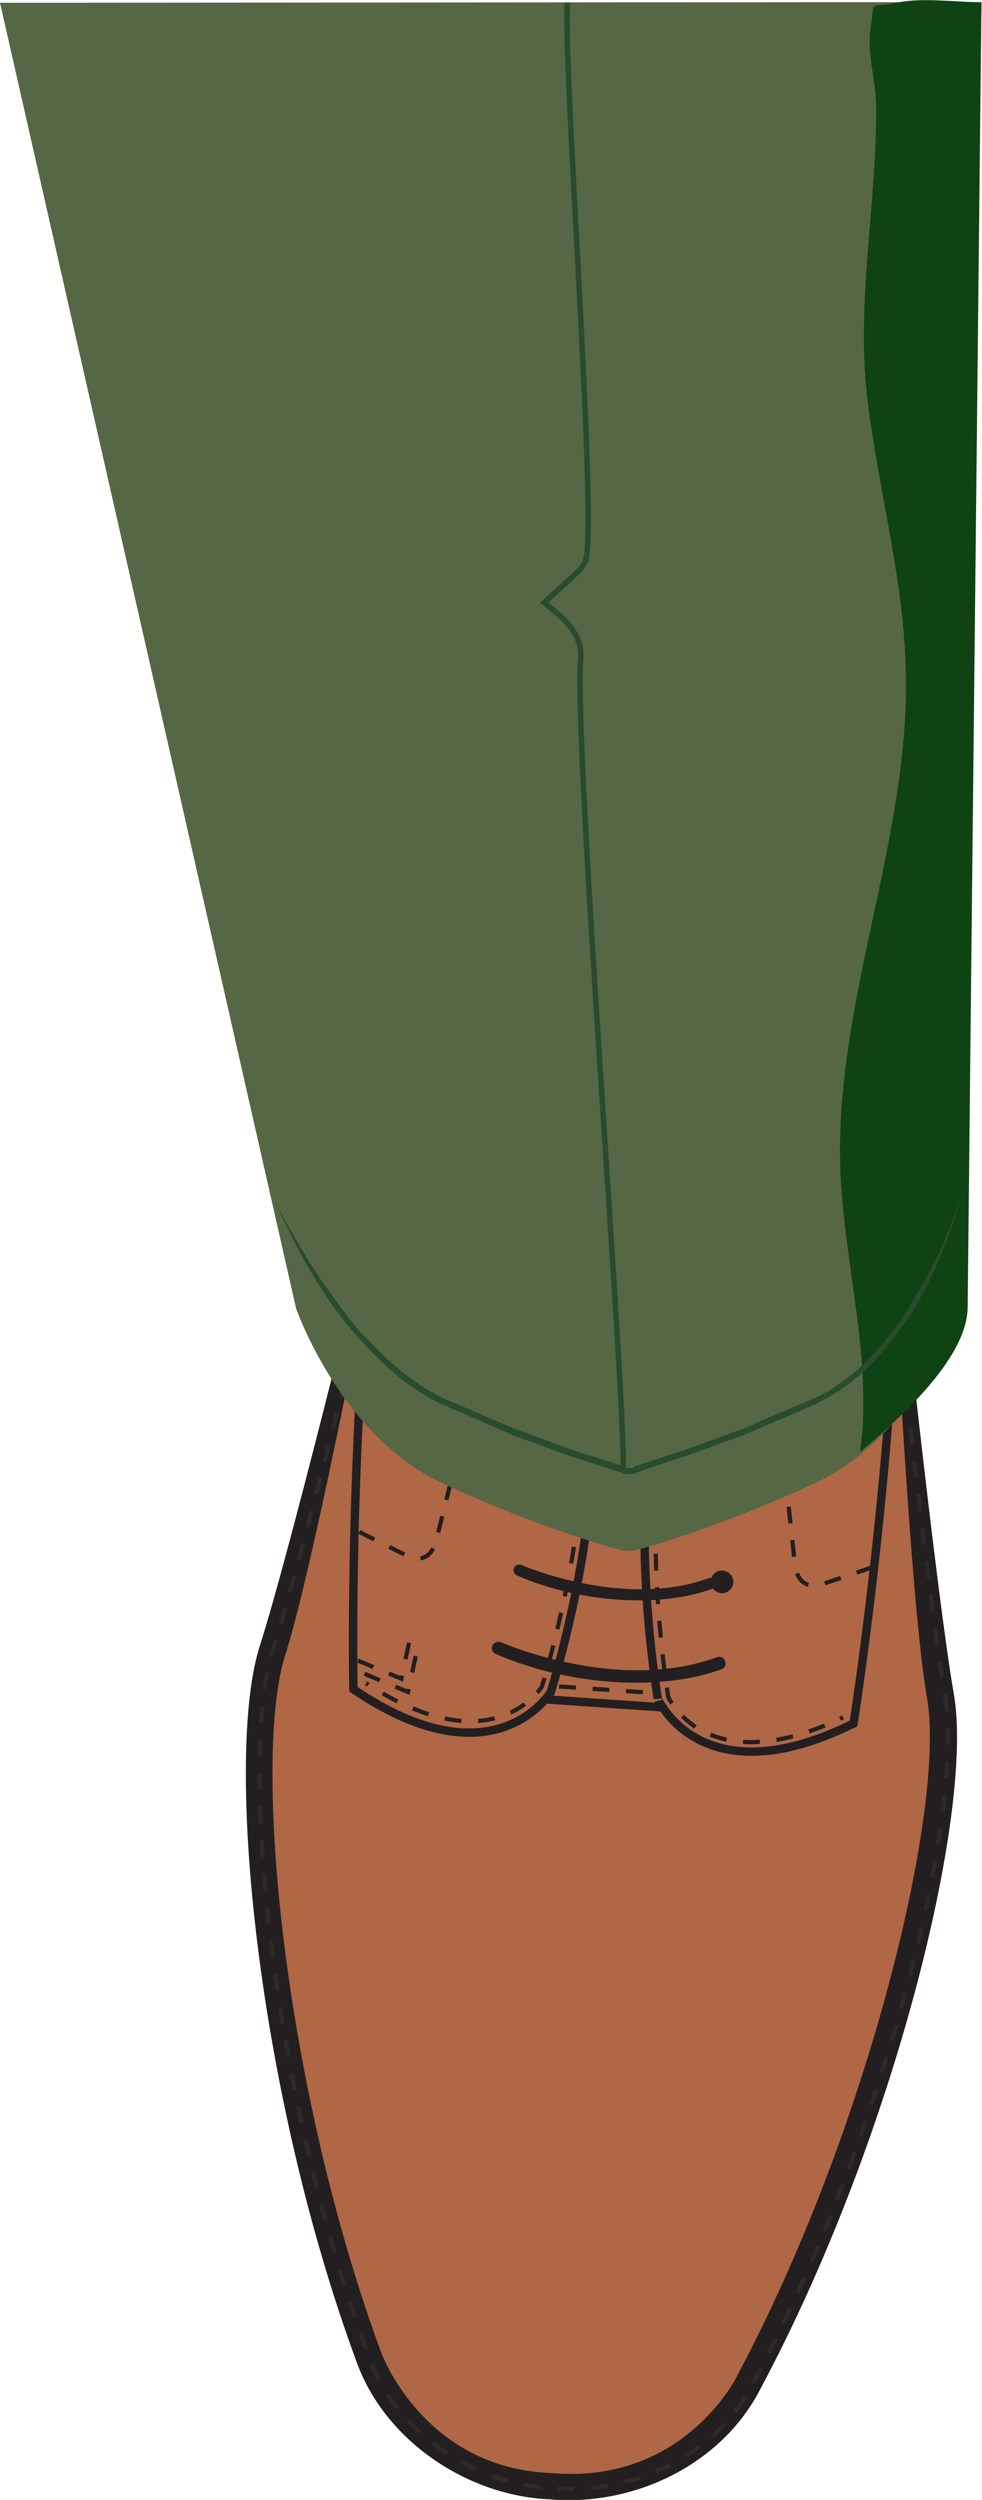 <?xml version="1.0" encoding="utf-8"?>
<!-- Generator: Adobe Illustrator 17.1.0, SVG Export Plug-In . SVG Version: 6.00 Build 0)  -->
<!DOCTYPE svg PUBLIC "-//W3C//DTD SVG 1.1//EN" "http://www.w3.org/Graphics/SVG/1.1/DTD/svg11.dtd">
<svg version="1.1" id="Layer_1" xmlns="http://www.w3.org/2000/svg" xmlns:xlink="http://www.w3.org/1999/xlink" x="0px" y="0px"
	 viewBox="0 0 178.1 453" enable-background="new 0 0 178.1 453" xml:space="preserve">
<g id="XMLID_1_">
	<path id="XMLID_28_" fill="#231F20" stroke="#231F20" stroke-width="1.522" stroke-miterlimit="3.864" d="M72.6,211.5
		c5.5-81.7,41.5-89.6,65.1-75.6c19.1,11.3,21,60.6,20.9,81.5l3.6,0.2c0,0,3.2,70.2,6.7,90c3.4,19.8-10.5,78.1-34.6,123.3
		c0,0-9.8,20-34.3,17.9c-23.9-0.9-31.6-22.4-31.6-22.4c-17.7-48-23.5-107.7-17.4-126.8c6.1-19.1,19-88.2,19-88.2L72.6,211.5
		L72.6,211.5z"/>
	<path id="XMLID_27_" fill="#231F20" d="M47.1,298.3c6.1-19,22.4-86.3,22.4-86.3c17,1.2,47.9,3.3,92.8,6.4
		c0.6,5.2,7.4,69.7,10.7,88.6c3.7,21.2-10.8,80.5-35.1,125.9c-7,13.7-22.9,21.3-38.1,20c-15.1-0.6-30.1-10.7-35.2-25.1
		C46.8,379.5,40.6,318.8,47.1,298.3L47.1,298.3z"/>
	<path id="XMLID_26_" fill="#AF6745" stroke="#231F20" stroke-width="1.522" stroke-miterlimit="3.864" d="M162.8,228.8
		c1.1,20.6,3.5,64,6.1,78.9c3.4,19.8-10.5,78.1-34.6,123.3c0,0-9.8,20-34.3,17.9c-23.9-0.9-31.6-22.4-31.6-22.4
		c-17.7-48-23.5-107.7-17.4-126.8c4.2-13.2,11.6-50.2,15.8-71.8c8.6,12.5,31.5,38.7,54.7,41.5C141.8,271.7,156.8,242.9,162.8,228.8
		L162.8,228.8z"/>
	
		<path id="XMLID_25_" fill="none" stroke="#2E2A25" stroke-width="0.761" stroke-miterlimit="3.864" stroke-dasharray="3.045,3.045" d="
		M161.1,222.4c1.6,15.2,7.4,68.1,10.3,85c3.6,20.5-10.7,79.3-34.9,124.6c-6.6,12.9-21.7,20.1-36.2,18.9
		c-14.3-0.6-28.6-10.3-33.4-23.8C49.2,379,43.2,318.8,49.5,299c5.2-16.3,18-68.4,21.5-82.7"/>
	<path id="XMLID_24_" fill="#AF6745" stroke="#231F20" stroke-width="1.522" stroke-miterlimit="3.864" d="M139.7,145.6
		c0,0-17.3-16.5-38.1-2.6c0,0-6.6-10.5,6.4-19.7c0,0,11.5-5.2,29,2.3C136.9,125.6,143.5,133.4,139.7,145.6L139.7,145.6z"/>
	<path id="XMLID_23_" fill="#AF6745" stroke="#231F20" stroke-width="1.522" stroke-miterlimit="3.864" d="M79.4,306.6l59.9,4.1
		l3.1-45.3l-3.5-18.2c0,0-2-5.2-6.6-4.6c-4.6,0.6-9,4.7-18.6,4.6c-8.7-1.5-13.3-5.9-17.8-7.1c-4.5-1.2-7.2,3.6-7.2,3.6l-5.9,17.6
		L79.4,306.6L79.4,306.6z"/>
	
		<path id="XMLID_20_" fill="none" stroke="#231F20" stroke-width="0.761" stroke-miterlimit="3.864" stroke-dasharray="3.045,3.045" d="
		M139.9,143.4c0,0-17.3-16.5-38.1-2.6 M85,264.7l0.2-2.9l5.8-17.1c0.4-0.7,2.3-3.2,4.8-2.5c0.9,0.2,1.9,0.7,3,1.3
		c1.2,0.6,2.5,1.3,3.8,2c2.9,1.5,6.4,3.1,11.1,3.9l0.3,0c5.1,0,8.9-1.1,11.9-2.2c1.4-0.5,2.7-1.1,3.9-1.6c1.2-0.4,2.1-0.7,3-0.9
		c2.6-0.3,4.1,2.5,4.4,3.2l3.4,17.8l-0.2,2.9"/>
	<path id="XMLID_19_" fill="#AF6745" stroke="#231F20" stroke-width="1.522" stroke-miterlimit="3.864" d="M64.1,306.1
		c0,0-3.7-177.7,44.1-182.8c0,0-8.5,7.4-6.1,20.1c0,0-26.5,47.7-23.1,80.4c3.5,32.7,29.4,26.3,28.2,44.8s-7.3,38-7.3,38
		S89.7,323.5,64.1,306.1L64.1,306.1z"/>
	<path id="XMLID_18_" fill="#AF6745" stroke="#231F20" stroke-width="1.522" stroke-miterlimit="3.864" d="M154.8,312.3
		c0,0,28-175.5-18.7-187.1c0,0,7.4,8.4,3.3,20.7c0,0,19.8,50.9,11.8,82.8c-7.9,31.9-32.8,22.1-34,40.5c-1.3,18.5,2.1,38.6,2.1,38.6
		S127.1,326,154.8,312.3L154.8,312.3z"/>
	
		<path id="XMLID_13_" fill="none" stroke="#231F20" stroke-width="0.761" stroke-miterlimit="3.864" stroke-dasharray="3.045,3.045" d="
		M100.3,143c-1.4,2.7-7.2,13.6-12.6,27.5c-6.2,16-12.1,36.5-10.3,53.4c1.8,17.1,9.6,24.1,16.7,29.2c1.7,1.2,3.3,2.3,4.8,3.4
		c1.5,1.1,2.7,2.1,3.8,3.2c1.9,2.1,3.1,4.7,2.8,8.7c-1.2,17-6.5,34.9-7.2,37.2l-0.2,0.3c-0.3,0.4-0.7,0.9-1.3,1.5
		c-1.2,1.2-3,2.6-5.6,3.5c-4.9,1.8-12.9,1.9-24.8-5.9 M141.6,146.1c1.1,2.8,5.3,14.4,8.7,29c4,16.7,7,37.8,2.9,54.3
		c-4.2,16.7-12.9,22.6-20.5,26.6c-1.8,1-3.6,1.8-5.3,2.7c-1.6,0.9-3,1.7-4.2,2.7c-2.2,1.8-3.7,4.2-4,8.2c-1.2,17,1.6,35.4,2,37.9
		l0.2,0.4c0.2,0.4,0.6,1,1.1,1.6c1,1.3,2.6,3,5,4.2c4.6,2.4,12.5,3.7,25.4-2.5 M87.6,245.2l-8.3,33.2c0,0-0.8,5.9-5.7,3.4
		c-4.9-2.4-9-4.5-9-4.5 M140.4,248.8l3.7,34c0,0,0,5.9,5.2,4.2c5.1-1.7,9.5-3.2,9.5-3.2"/>
	<path id="XMLID_12_" fill="#231F20" d="M95.8,266.5c0,0,18.3,8,33.9,2.4c1.3-0.5,2,1.4,0.7,1.9c-10.5,3.8-25.2,2.1-35.4-2.4
		C93.7,267.8,94.5,265.9,95.8,266.5L95.8,266.5z"/>
	<path id="XMLID_11_" fill="#231F20" d="M94.6,283.6c0,0,18.3,8,33.9,2.4c1.3-0.5,2,1.4,0.7,1.9c-10.5,3.8-25.2,2.1-35.4-2.4
		C92.5,284.9,93.3,283.1,94.6,283.6L94.6,283.6z"/>
	<path id="XMLID_10_" fill="#231F20" d="M90.9,297.6c0,0,21.1,9.3,39.1,2.7c1.5-0.5,2.3,1.7,0.8,2.2c-12.2,4.4-29.1,2.4-40.9-2.8
		C88.5,299.1,89.4,297,90.9,297.6L90.9,297.6z"/>
	<path id="XMLID_9_" fill="#231F20" d="M130.2,267.7c1.1,0.1,2,1.1,1.9,2.2s-1.1,2-2.2,1.9c-1.1-0.1-2-1.1-1.9-2.2
		S129,267.7,130.2,267.7L130.2,267.7z"/>
	<path id="XMLID_8_" fill="#231F20" d="M131.1,284.6c1.1,0.1,2,1.1,1.9,2.2c-0.1,1.1-1.1,2-2.2,1.9c-1.1-0.1-2-1.1-1.9-2.2
		S129.9,284.5,131.1,284.6L131.1,284.6z"/>
	<polygon id="XMLID_7_" fill="#2E2A25" stroke="#231F20" stroke-width="1.522" stroke-miterlimit="3.864" points="128.9,148.8 
		123.9,222.5 107.3,221.4 112.4,147.6 128.9,148.8 	"/>
	
		<path id="XMLID_2_" fill="none" stroke="#231F20" stroke-width="0.761" stroke-miterlimit="3.864" stroke-dasharray="3.045,3.045" d="
		M122,220.4l-12.5-0.9l4.8-69.7l12.5,0.9L122,220.4L122,220.4z M101.4,305.6l17.5,1.2 M66.1,303.3l7.9,3.3l1.8-8.4 M64.9,300.9
		l7.9,3.3l1.4-6.6"/>
</g>
<g>
	<path fill="#566745" d="M178,0.4l-3.7,236.5c0,0-7.9,23.2-26.4,31.8S115,281,115,281h-2c0,0-14.5-3.7-32.9-12.3
		s-26.4-31.6-26.4-31.6L0,0.5l147.3-0.1L178,0.4z"/>
	<path fill="#104313" d="M158.5,1.2c0.4-0.4,1.3-0.1,4.1-0.7c4.6-1,10.6-0.1,15.4-0.1c0,0-2.5,236.3-2.5,236.5
		c-0.1,9.5-13,20.7-19.5,26.2c2.3-17.1-3-34.2-3.6-51.4c-1-30.2,12.5-59.4,11.9-89.6c-0.3-16.9-5-33.2-7-49.9
		c-2.1-17.9,1.8-35.4,1.6-53.3c-0.1-4.2-1.7-9.7-1-13.8C158.3,2.5,158.2,1.5,158.5,1.2z"/>
	<g>
		<path fill="#2A4C2E" d="M174.3,216.9c-0.9,3.3-2,6.5-3.3,9.7c-1.3,3.2-2.8,6.3-4.4,9.2c-0.8,1.5-1.8,2.9-2.8,4.3
			c-1,1.4-2,2.8-3.1,4.1c-1.1,1.3-2.3,2.6-3.5,3.8c-1.2,1.2-2.6,2.3-4,3.3c-1.4,1-2.9,1.9-4.4,2.7c-1.6,0.8-3.1,1.4-4.7,2.1l-4.7,2
			c-1.6,0.7-3.1,1.4-4.7,2l-9.6,3.5l-4.9,1.6l-2.4,0.8l-2.5,0.9l-0.1,0.2H115h-2H113l-0.1-0.2l-2.5-0.8l-2.5-0.8
			c-1.7-0.5-3.3-1.1-5-1.6l-9.8-3.6l-4.8-2.1l-4.8-2.1l-2.4-1c-0.4-0.2-0.8-0.3-1.2-0.5l-1.1-0.6c-0.8-0.4-1.5-0.8-2.3-1.3l-2.2-1.5
			c-0.4-0.3-0.7-0.5-1.1-0.8l-1-0.8c-0.7-0.6-1.4-1.1-2-1.7l-1.9-1.8l-0.9-0.9l-0.9-1l-1.8-1.9l-1.7-2c-0.6-0.7-1.1-1.4-1.6-2.1
			l-1.6-2.1c-0.9-1.5-1.9-2.9-2.8-4.4c-0.9-1.5-1.8-3-2.6-4.5c-0.8-1.5-1.6-3.1-2.4-4.7c-0.7-1.6-1.5-3.2-2.1-4.8
			c0.7,1.6,1.5,3.1,2.4,4.7c0.8,1.5,1.7,3,2.6,4.5c0.9,1.5,1.8,3,2.8,4.4c0.9,1.5,2,2.8,3,4.3c1.1,1.4,2,2.8,3.1,4.1l1.6,2L67,243
			l0.9,1l0.9,0.9l1.9,1.8c0.7,0.6,1.3,1.1,2,1.7l1,0.8c0.3,0.3,0.7,0.5,1,0.7l2.1,1.5c0.7,0.4,1.5,0.8,2.3,1.3l1.1,0.6l1.2,0.5
			l2.4,1l4.8,2.1l4.8,2l9.8,3.6c1.6,0.6,3.3,1.1,5,1.6l2.5,0.8l2.5,0.9L113,266h2l-0.1-0.2l2.4-0.8l2.4-0.8l4.9-1.6l9.6-3.5
			c1.6-0.6,3.1-1.3,4.7-2l4.7-2c1.5-0.7,3.2-1.3,4.7-2c1.5-0.7,2.9-1.6,4.3-2.6c1.3-1,2.7-2,3.9-3.2c1.2-1.2,2.4-2.4,3.5-3.7
			c1.1-1.3,2.1-2.6,3.1-4c1-1.4,1.9-2.8,2.7-4.3c1.8-2.9,3.4-5.9,4.8-8.9C171.9,223.3,173.2,220.1,174.3,216.9z"/>
	</g>
	<path fill="none" stroke="#2A4C2E" stroke-miterlimit="10" d="M113,266.1c0.6-10.9-8.9-130.3-7.7-146.6c0.4-4.8-3.2-7.6-6.6-10.3
		c1.5-1.4,3-2.7,4.5-4.1c1.1-1,2.2-2,2.9-3.2c2.5-4.1-4-89.4-3.2-101.4"/>
</g>
</svg>
